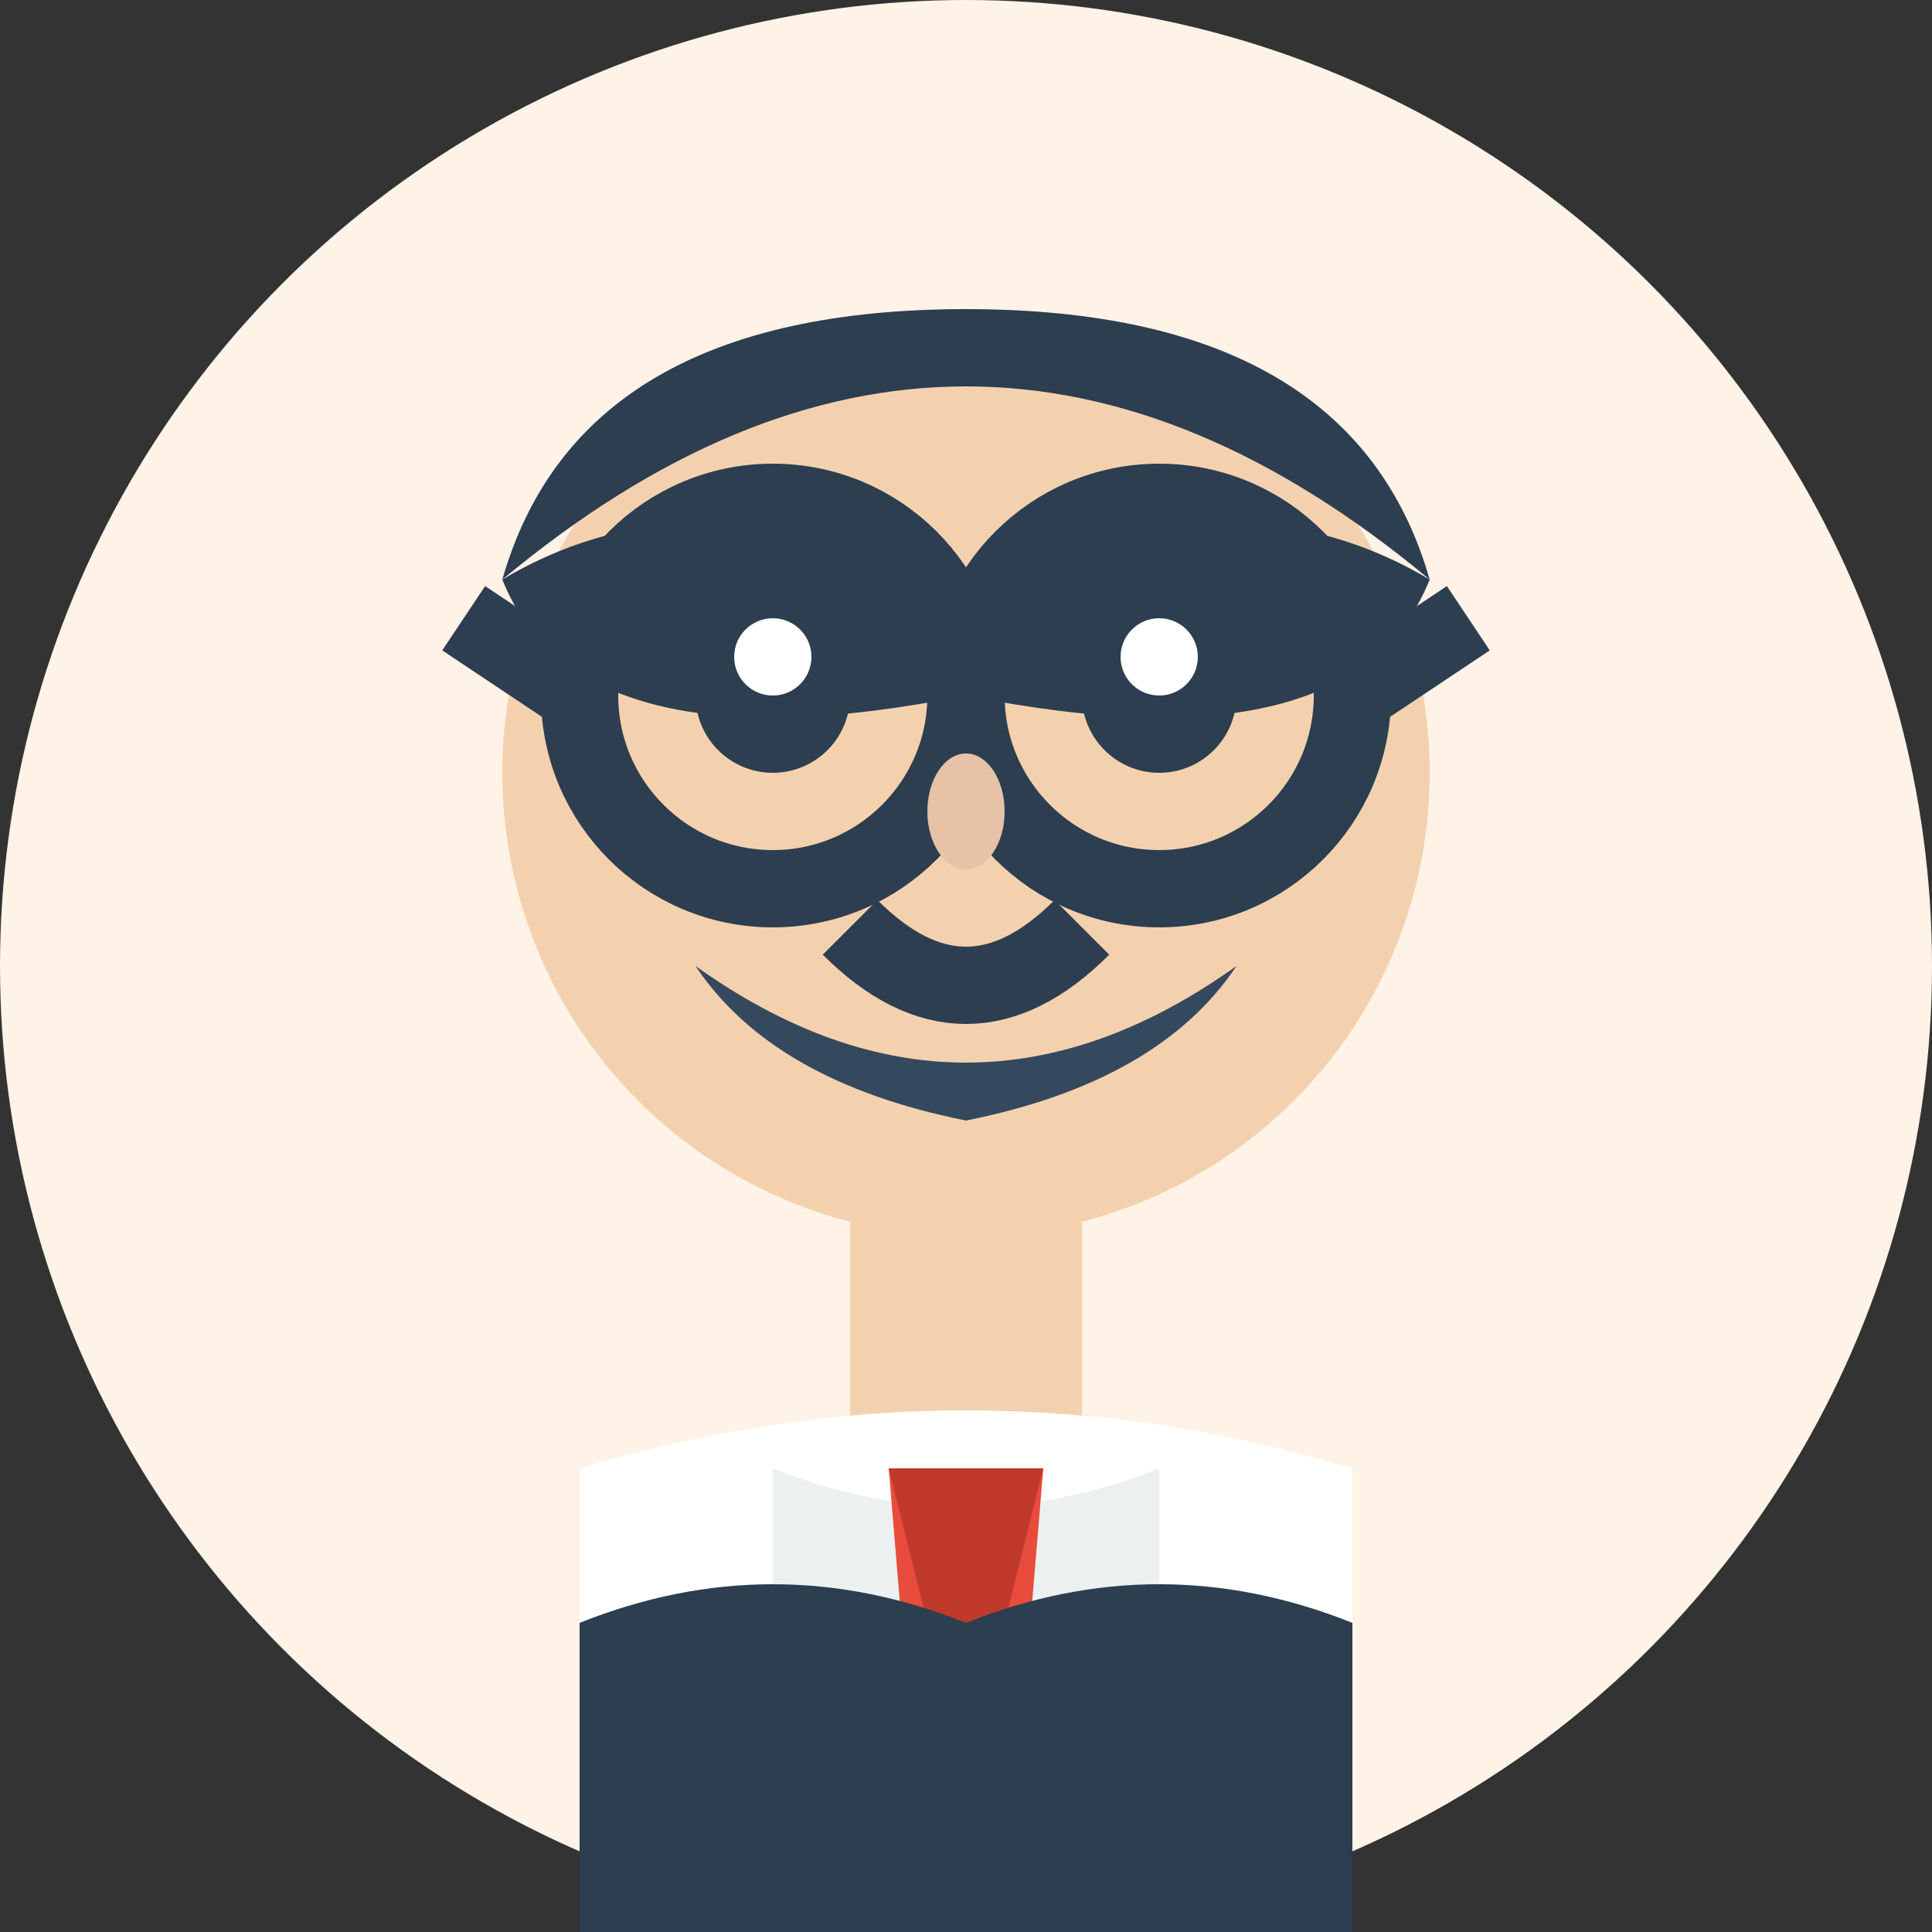 <svg width="50" height="50" viewBox="0 0 50 50" xmlns="http://www.w3.org/2000/svg">
    <rect x="0" y="0" width="50" height="50" fill="#333333" stroke="none"/>
    <!-- Background circle -->
    <circle cx="25" cy="25" r="25" fill="#fff2e6"/>
    
    <!-- Face -->
    <circle cx="25" cy="20" r="12" fill="#f4d1ae"/>
    
    <!-- Hair -->
    <path d="M13 15 Q25 5 37 15 Q35 8 25 8 Q15 8 13 15" fill="#2c3e50"/>
    <path d="M13 15 Q18 12 25 15 Q32 12 37 15 Q35 20 25 18 Q15 20 13 15" fill="#2c3e50"/>
    
    <!-- Glasses -->
    <circle cx="20" cy="18" r="5" fill="none" stroke="#2c3e50" stroke-width="2"/>
    <circle cx="30" cy="18" r="5" fill="none" stroke="#2c3e50" stroke-width="2"/>
    <line x1="25" y1="18" x2="25" y2="18" stroke="#2c3e50" stroke-width="2"/>
    <line x1="15" y1="18" x2="12" y2="16" stroke="#2c3e50" stroke-width="2"/>
    <line x1="35" y1="18" x2="38" y2="16" stroke="#2c3e50" stroke-width="2"/>
    
    <!-- Eyes behind glasses -->
    <circle cx="20" cy="18" r="2" fill="#2c3e50"/>
    <circle cx="30" cy="18" r="2" fill="#2c3e50"/>
    <circle cx="20" cy="17" r="1" fill="#fff"/>
    <circle cx="30" cy="17" r="1" fill="#fff"/>
    
    <!-- Nose -->
    <ellipse cx="25" cy="21" rx="1" ry="1.5" fill="#e6c2a6"/>
    
    <!-- Mouth -->
    <path d="M22 24 Q25 27 28 24" stroke="#2c3e50" stroke-width="2" fill="none"/>
    
    <!-- Neck -->
    <rect x="22" y="30" width="6" height="8" fill="#f4d1ae"/>
    
    <!-- Clothing - formal shirt and tie -->
    <path d="M15 38 Q25 35 35 38 L35 50 L15 50 Z" fill="#fff"/>
    <path d="M20 38 Q25 40 30 38 L30 50 L20 50 Z" fill="#ecf0f1"/>
    
    <!-- Tie -->
    <path d="M23 38 L27 38 L26 50 L24 50 Z" fill="#e74c3c"/>
    <path d="M23 38 L27 38 L26 42 L24 42 Z" fill="#c0392b"/>
    
    <!-- Suit jacket -->
    <path d="M15 42 Q20 40 25 42 Q30 40 35 42 L35 50 L15 50 Z" fill="#2c3e50"/>
    
    <!-- Beard -->
    <path d="M18 25 Q25 30 32 25 Q30 28 25 29 Q20 28 18 25" fill="#34495e"/>
</svg>
